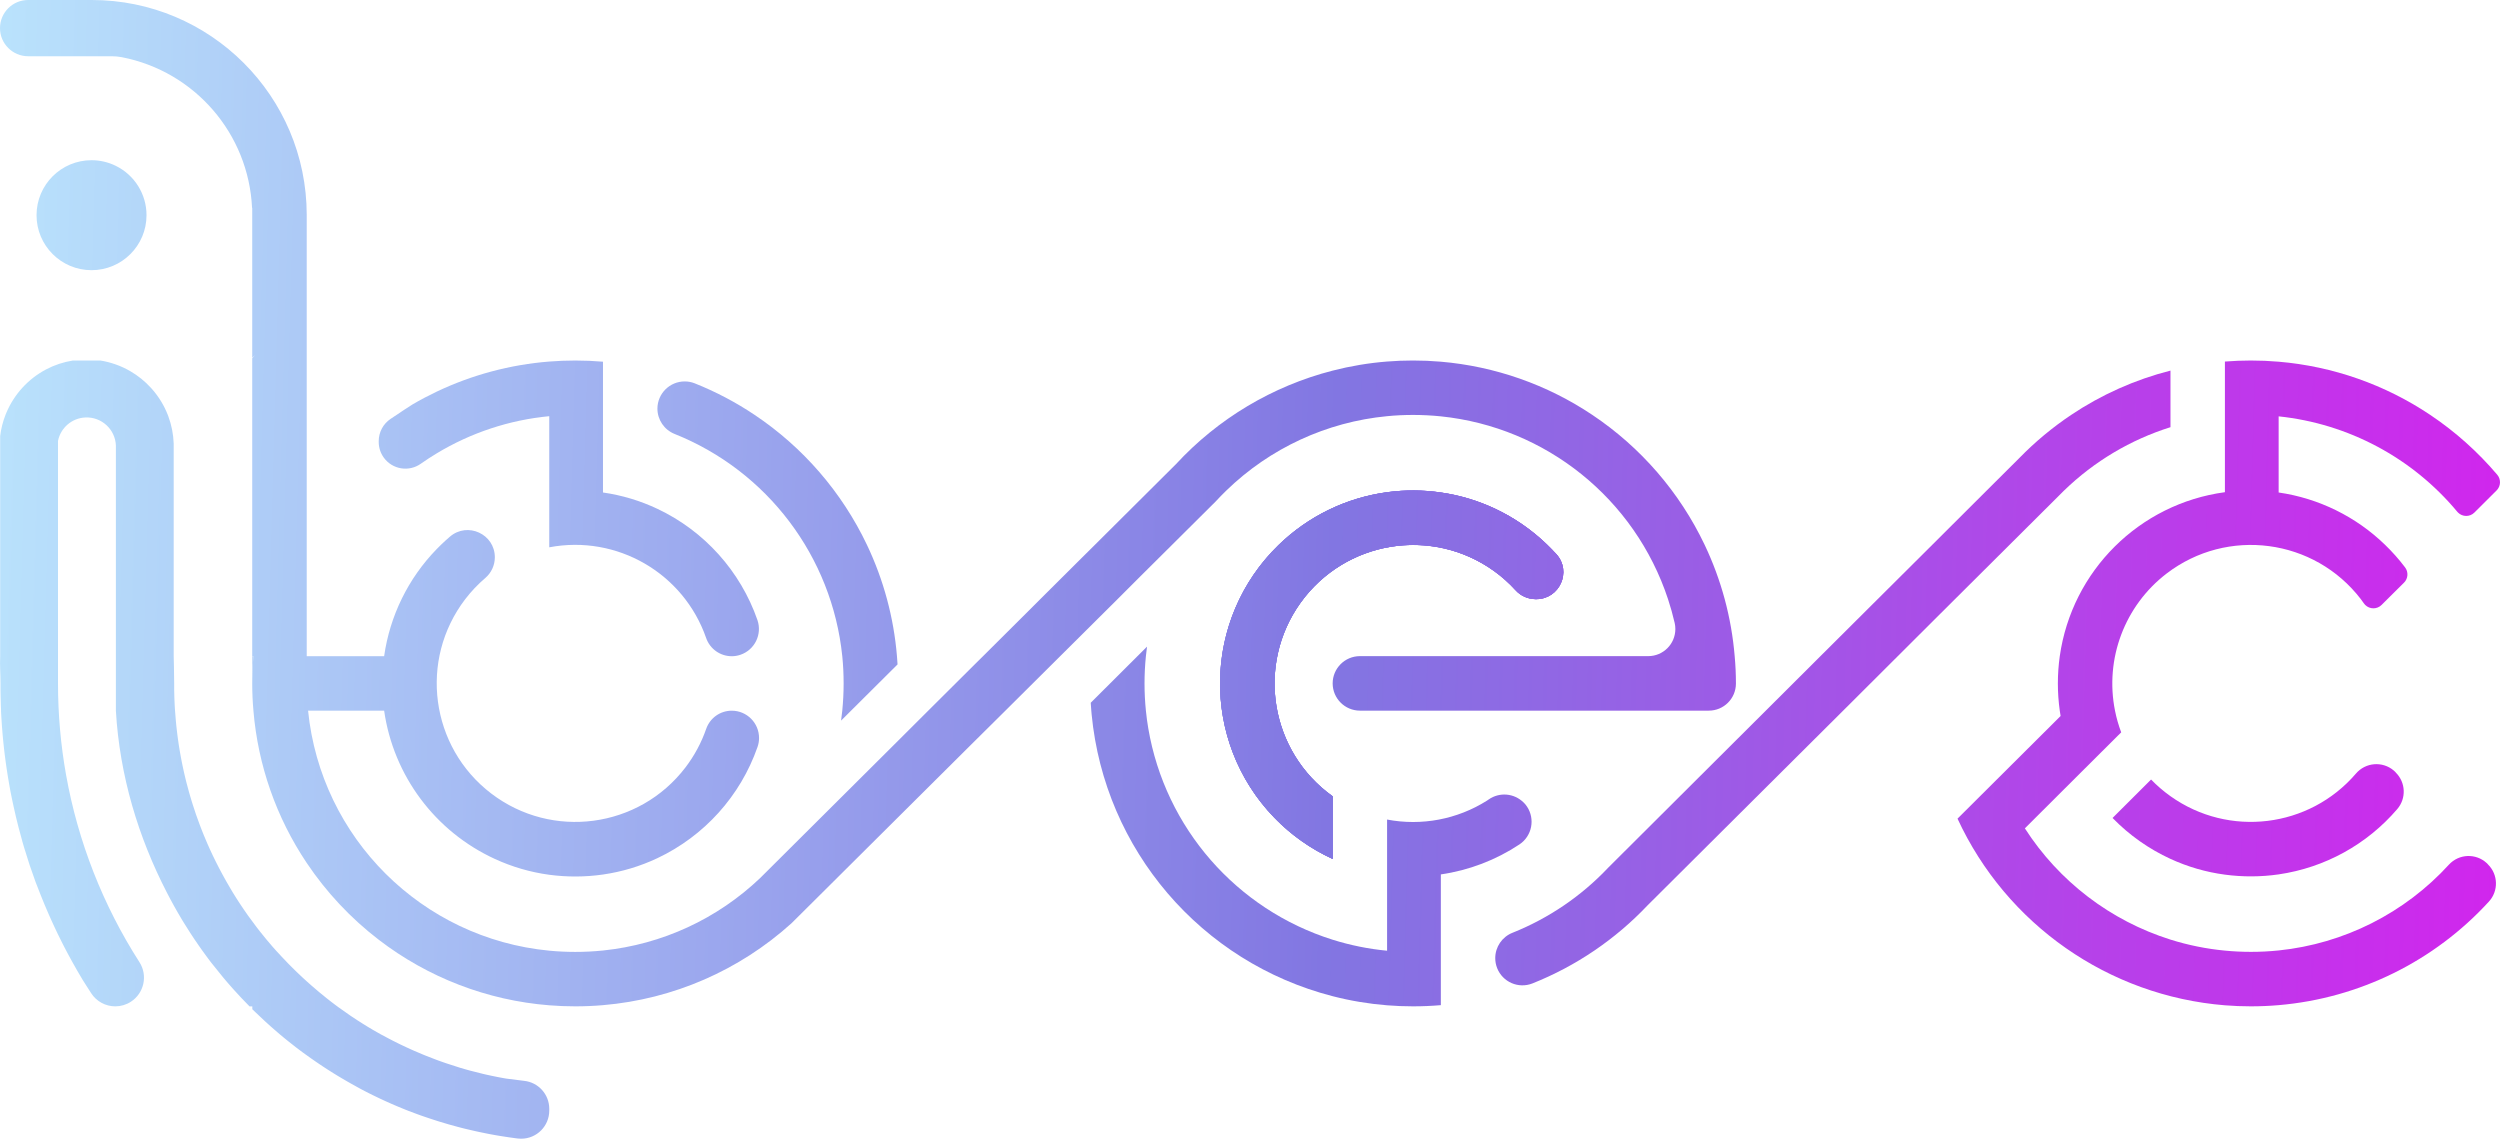 <?xml version="1.0" encoding="UTF-8"?>
<svg id="Layer_2" xmlns="http://www.w3.org/2000/svg" xmlns:xlink="http://www.w3.org/1999/xlink" viewBox="0 0 1648.98 751.08">
  <defs>
    <style>
      .cls-1 {
        fill: url(#linear-gradient-15);
      }

      .cls-2 {
        fill: url(#linear-gradient-13);
      }

      .cls-3 {
        fill: url(#linear-gradient-2);
      }

      .cls-4 {
        fill: url(#linear-gradient-10);
      }

      .cls-5 {
        fill: url(#linear-gradient-12);
      }

      .cls-6 {
        fill: url(#linear-gradient-4);
      }

      .cls-7 {
        fill: url(#linear-gradient-3);
      }

      .cls-8 {
        fill: url(#linear-gradient-5);
      }

      .cls-9 {
        fill: url(#linear-gradient-8);
      }

      .cls-10 {
        fill: url(#linear-gradient-14);
      }

      .cls-11 {
        fill: url(#linear-gradient-7);
      }

      .cls-12 {
        fill: url(#linear-gradient-9);
      }

      .cls-13 {
        fill: url(#linear-gradient-11);
      }

      .cls-14 {
        fill: url(#linear-gradient-6);
      }

      .cls-15 {
        fill: url(#linear-gradient);
      }
    </style>
    <linearGradient id="linear-gradient" x1="-115.37" y1="351.95" x2="1995.61" y2="293.74" gradientTransform="translate(0 817.68) scale(1 -1)" gradientUnits="userSpaceOnUse">
      <stop offset="0" stop-color="#c0efff"/>
      <stop offset=".47" stop-color="#8276e2"/>
      <stop offset="1" stop-color="#f402f2"/>
    </linearGradient>
    <linearGradient id="linear-gradient-2" x1="-111.36" y1="497.36" x2="1999.62" y2="439.14" xlink:href="#linear-gradient"/>
    <linearGradient id="linear-gradient-3" x1="-112.08" y1="471.2" x2="1998.9" y2="412.99" xlink:href="#linear-gradient"/>
    <linearGradient id="linear-gradient-4" x1="-114.02" y1="400.78" x2="1996.96" y2="342.57" xlink:href="#linear-gradient"/>
    <linearGradient id="linear-gradient-5" x1="-114.02" y1="400.78" x2="1996.96" y2="342.57" xlink:href="#linear-gradient"/>
    <linearGradient id="linear-gradient-6" x1="-113.85" y1="407.22" x2="1997.13" y2="349.01" xlink:href="#linear-gradient"/>
    <linearGradient id="linear-gradient-7" x1="-114.02" y1="400.78" x2="1996.96" y2="342.57" xlink:href="#linear-gradient"/>
    <linearGradient id="linear-gradient-8" x1="-114.02" y1="400.78" x2="1996.96" y2="342.57" xlink:href="#linear-gradient"/>
    <linearGradient id="linear-gradient-9" x1="-116.83" y1="299" x2="1994.15" y2="240.79" xlink:href="#linear-gradient"/>
    <linearGradient id="linear-gradient-10" x1="-113.74" y1="410.98" x2="1997.24" y2="352.76" xlink:href="#linear-gradient"/>
    <linearGradient id="linear-gradient-11" x1="-116.2" y1="321.9" x2="1994.78" y2="263.69" xlink:href="#linear-gradient"/>
    <linearGradient id="linear-gradient-12" x1="-106.31" y1="680.34" x2="2004.66" y2="622.13" xlink:href="#linear-gradient"/>
    <linearGradient id="linear-gradient-13" x1="-111.43" y1="494.91" x2="1999.55" y2="436.7" xlink:href="#linear-gradient"/>
    <linearGradient id="linear-gradient-14" x1="-114.5" y1="383.6" x2="1996.48" y2="325.39" xlink:href="#linear-gradient"/>
    <linearGradient id="linear-gradient-15" x1="-115.92" y1="332.09" x2="1995.06" y2="273.88" xlink:href="#linear-gradient"/>
  </defs>
  <g id="Layer_1-2" data-name="Layer_1">
    <g id="grid_costruzione">
      <path class="cls-15" d="M116.05,475.47c-.22-2.24-.4-4.48-.54-6.74.15,2.25.33,4.5.54,6.74Z"/>
      <path class="cls-15" d="M116.05,475.47c-.22-2.24-.4-4.48-.54-6.74.15,2.25.33,4.5.54,6.74Z"/>
      <path class="cls-15" d="M116.05,475.47c-.22-2.24-.4-4.48-.54-6.74.15,2.25.33,4.5.54,6.74Z"/>
      <path class="cls-15" d="M116.05,475.47c-.22-2.24-.4-4.48-.54-6.74.15,2.25.33,4.5.54,6.74Z"/>
      <path class="cls-3" d="M482.69,432.84h0c-7.62.01-14.41-4.8-16.92-12-14.88-42.85-58.92-68.31-103.48-59.84v-86.49c-26.29,2.5-51.69,10.9-74.29,24.56-3.48,2.1-6.88,4.31-10.2,6.64l-.14.1c-7.89,5.67-18.88,3.88-24.55-4.01-2.15-2.99-3.31-6.58-3.31-10.27v-.56c0-5.87,2.91-11.36,7.78-14.65,6.14-4.15,13.52-9,14.37-9.48,5.21-3.06,10.56-5.89,16.05-8.5,23.34-11.1,48.52-17.84,74.29-19.87,5.64-.45,11.34-.67,17.1-.68,6.18,0,12.29.26,18.34.78v86.27c12.44,1.78,24.54,5.42,35.9,10.78,30.96,14.63,54.75,41.09,66,73.44,3.19,9.41-1.85,19.63-11.27,22.83-1.83.62-3.74.94-5.67.95Z"/>
      <path class="cls-7" d="M592.02,438.24l-30.65,30.49-6.61,6.58c.31-2.18.57-4.38.8-6.58.59-5.91.88-11.89.89-17.95,0-6.06-.29-12.06-.89-18-6.76-65.62-49.36-122.07-110.62-146.56-6.82-2.73-11.29-9.33-11.31-16.67h0c.02-9.94,8.1-17.98,18.04-17.96,2.24,0,4.46.43,6.55,1.25,13.88,5.53,27.14,12.51,39.55,20.83,31.95,21.38,57.53,50.99,74.06,85.7,10.99,23.09,17.7,47.98,19.8,73.47.15,1.79.28,3.59.39,5.4Z"/>
      <path class="cls-6" d="M1020.59,359.39c-10.06-9.76-21.66-17.8-34.34-23.79-11.36-5.35-23.45-8.98-35.88-10.76-11.75-1.7-23.68-1.76-35.44-.18-26.93,3.64-51.98,15.82-71.48,34.75-50.48,48.92-51.75,129.51-2.83,179.99,11,11.36,24.03,20.56,38.41,27.15v-41.3c-41.09-29.32-50.64-86.39-21.33-127.49,29.32-41.09,86.39-50.64,127.49-21.33,5.26,3.75,10.1,8.05,14.45,12.82,3.36,3.74,8.14,5.89,13.17,5.93h.51c15.34,0,23.58-18.19,13.31-29.59-1.95-2.13-3.96-4.19-6.04-6.2Z"/>
      <path class="cls-8" d="M1020.59,359.39c-10.06-9.76-21.66-17.8-34.34-23.79-11.36-5.35-23.45-8.98-35.88-10.76-11.75-1.7-23.68-1.76-35.44-.18-26.93,3.64-51.98,15.82-71.48,34.75-50.48,48.92-51.75,129.51-2.83,179.99,11,11.36,24.03,20.56,38.41,27.15v-41.3c-41.09-29.32-50.64-86.39-21.33-127.49,29.32-41.09,86.39-50.64,127.49-21.33,5.26,3.75,10.1,8.05,14.45,12.82,3.36,3.74,8.14,5.89,13.17,5.93h.51c15.34,0,23.58-18.19,13.31-29.59-1.95-2.13-3.96-4.19-6.04-6.2Z"/>
      <path class="cls-14" d="M1431.63,244.44v37.32c-26.3,8.26-50.31,22.55-70.11,41.73l-.19.18-.41.4c-.94.91-1.87,1.84-2.78,2.78l-.22.22-32.46,32.32-36,35.83-13.73,13.67-24,23.94-36,35.9-129,128.42h0c-21.29,22.49-47.22,40.08-76,51.53-9.22,3.62-19.62-.92-23.24-10.14-.82-2.1-1.24-4.33-1.24-6.59h0c.02-7.37,4.52-13.99,11.38-16.7,23.9-9.56,45.44-24.2,63.11-42.92h0l80-79.72,23.91-23.82,36-35.9,37.76-37.61,36-35.83,36-35.9,21.33-21.24.25-.26c10.33-10.58,21.72-20.06,34-28.3,20.05-13.44,42.25-23.35,65.64-29.31Z"/>
      <path class="cls-11" d="M1020.59,359.39c-10.06-9.76-21.66-17.8-34.34-23.79-11.36-5.35-23.45-8.98-35.88-10.76-11.75-1.7-23.68-1.76-35.44-.18-26.93,3.64-51.98,15.82-71.48,34.75-50.48,48.92-51.75,129.51-2.83,179.99,11,11.36,24.03,20.56,38.41,27.15v-41.3c-41.09-29.32-50.64-86.39-21.33-127.49,29.32-41.09,86.39-50.64,127.49-21.33,5.26,3.75,10.1,8.05,14.45,12.82,3.36,3.74,8.14,5.89,13.17,5.93h.51c15.34,0,23.58-18.19,13.31-29.59-1.95-2.13-3.96-4.19-6.04-6.2Z"/>
      <path class="cls-9" d="M1013.3,395.22h-.51c-5.03-.04-9.81-2.19-13.17-5.93-34.02-37.3-91.83-39.95-129.12-5.94s-39.95,91.83-5.94,129.12c4.35,4.77,9.19,9.07,14.45,12.82v41.28c-63.93-29.28-92.02-104.83-62.74-168.76,23.54-51.4,78.16-81.12,134.1-72.97,12.44,1.78,24.54,5.42,35.9,10.78,12.68,5.99,24.28,14.03,34.34,23.79,2.08,2,4.08,4.08,6,6.24,10.27,11.38,2.03,29.57-13.31,29.57Z"/>
      <path class="cls-12" d="M1004.95,529.28c7.03,7.03,7.02,18.43-.01,25.46-.83.83-1.74,1.57-2.71,2.22-15.61,10.35-33.32,17.11-51.86,19.79v86.24c-6.05.52-12.16.78-18.34.78-5.76,0-11.46-.23-17.1-.68-12.12-.96-24.13-2.97-35.9-6-86.84-22.32-150.4-96.62-159-185.87h0c-.08-.83-.15-1.65-.22-2.48-.15-1.73-.27-3.46-.37-5.2l1-1h0l29.78-29.7,6.35-6.32c-.29,2.1-.54,4.21-.75,6.32-1.2,11.94-1.2,23.96,0,35.9.4,4,.93,7.93,1.59,11.79h0c11.2,65.57,58.15,119.35,121.6,139.31,11.68,3.66,23.71,6.09,35.9,7.25v-86.52c22.77,4.35,46.34-.12,65.93-12.51.25-.16.62-.42,1.09-.75,7.14-4.99,16.83-4.14,23,2l.02-.03Z"/>
      <path class="cls-4" d="M1641.1,570.22c6.7,6.66,6.97,17.43.6,24.41-36.01,39.41-85.55,63.82-138.74,68.36-6.04.52-12.15.78-18.33.78-5.76,0-11.46-.23-17.1-.68-76.7-6.22-144.1-53.27-176.37-123.12l27.48-27.36h0l40.51-40.34c-.2-1.17-.38-2.35-.55-3.53-1.67-11.91-1.67-23.99,0-35.9,8-56.38,52.5-100.57,108.93-108.2v-86.17c5.64-.45,11.34-.67,17.1-.68,6.17,0,12.28.26,18.33.78,35.79,3.03,70.22,15.12,100.05,35.12,16.49,11.05,31.35,24.34,44.18,39.48,2.55,3.04,2.35,7.53-.47,10.32h0l-14.64,14.59c-2.99,2.98-7.84,2.97-10.82-.02-.16-.16-.32-.33-.46-.51-29.57-35.54-71.85-58.12-117.83-62.93v50.22c26.48,3.83,51.07,15.93,70.25,34.57,4.76,4.6,9.15,9.56,13.15,14.84,2.31,3.06,2.01,7.35-.7,10.06l-11,10.91-3.8,3.79c-2.99,2.98-7.83,2.98-10.82-.01-.3-.31-.58-.64-.83-.99-.67-.94-1.35-1.86-2-2.77-30.71-40.07-88.09-47.65-128.16-16.94-27.66,21.2-40.86,56.28-34.03,90.45.97,4.87,2.34,9.65,4.09,14.3h0l-27.11,27-36.43,36.32h0c22.46,34.95,56.46,60.92,96.08,73.4,11.68,3.66,23.71,6.09,35.9,7.25,5.63.54,11.33.81,17.1.82,6.12,0,12.24-.31,18.33-.93,43.13-4.46,83.11-24.62,112.34-56.64,6.6-7.14,17.74-7.58,24.89-.98.18.16.35.33.51.5l.37.43Z"/>
      <path class="cls-13" d="M1580.29,509.63c6.54,6.52,6.95,16.98.95,24-20.01,23.38-47.83,38.7-78.28,43.11-11.75,1.69-23.67,1.74-35.43.17-12.42-1.66-24.52-5.16-35.9-10.39-14.29-6.57-27.25-15.72-38.21-27l25.41-25.35c3.92,4.05,8.21,7.73,12.8,11,38.48,27.41,91.51,20.96,122.29-14.88,6.34-7.47,17.52-8.38,24.99-2.05.35.3.69.6,1.01.93l.37.46Z"/>
      <path class="cls-5" d="M96.64,141.95c0,20.03-16.25,36.27-36.28,36.26-20.03,0-36.27-16.25-36.26-36.28,0-20.03,16.25-36.27,36.28-36.26,5.54,0,11.01,1.27,15.99,3.72,12.41,6.1,20.28,18.73,20.27,32.56Z"/>
      <path class="cls-2" d="M1145,450.78v.18c-.06,9.85-8.07,17.8-17.92,17.77h-230.12c-9.9-.03-17.92-8.05-17.95-17.95h0c0-9.92,8.03-17.97,17.95-18h190.17c9.89.01,17.91-7.99,17.92-17.88,0-1.33-.14-2.65-.43-3.94-1.23-5.33-2.7-10.6-4.41-15.79-21.84-66.19-80.51-113.39-149.84-120.55-6.09-.62-12.21-.93-18.34-.93-5.77,0-11.47.27-17.1.82-39.87,3.81-77.26,21.1-106,49-2.47,2.38-4.87,4.84-7.19,7.37h0l-28.68,28.52-21,20.87-15,15-13.86,13.78-4.53,4.51-1.44,1.43-18,17.89-17.26,17.16-18.85,18.74-22.25,22.06-104,103.43-14.82,14.73h0c-34.41,31.09-78.05,50.06-124.26,54-6.05.52-12.17.78-18.34.78-5.76,0-11.46-.23-17.1-.68-40.91-3.22-80.01-18.25-112.55-43.26-18.49-14.19-34.53-31.31-47.5-50.67-20.07-29.94-32.16-64.5-35.14-100.42-.53-5.94-.79-11.93-.79-17.97s.25-12.04.75-18h-.75v-196.48c.69-.78,1.38-1.57,2.06-2.36-.69.67-1.38,1.34-2.06,2v-98.91l-.11.08c-2.3-48.95-37.77-89.99-85.87-99.37h0c-2.2-.43-4.44-.64-6.69-.64H18.55C8.31,37.09,0,28.79,0,18.55h0C0,8.31,8.31,0,18.55,0h41.82c78.34-.06,141.88,63.4,141.94,141.74,0,.09,0,.17,0,.26v290.84h51.06c3.77-26.62,15.9-51.35,34.63-70.63.92-.95,1.86-1.89,2.81-2.81,1.92-1.86,3.91-3.67,5.94-5.41,11.66-10,29.64-1.72,29.64,13.61h0c0,5.25-2.31,10.24-6.3,13.65-4.9,4.19-9.34,8.88-13.26,14-30.64,40.11-22.97,97.47,17.14,128.12,40.11,30.64,97.47,22.97,128.12-17.14,5.91-7.74,10.55-16.38,13.74-25.58,2.53-7.15,9.31-11.92,16.89-11.88h0c9.94.03,17.97,8.12,17.94,18.06,0,2.02-.35,4.03-1.03,5.94-11.3,32.28-35.08,58.67-66,73.27-11.36,5.36-23.46,9-35.9,10.79-11.75,1.69-23.68,1.74-35.44.17-12.43-1.68-24.53-5.21-35.92-10.46-39.37-18.08-66.86-54.92-73-97.8h-50.17c8.46,83.97,75.08,150.27,159.09,158.32,5.63.54,11.33.81,17.1.82,6.13,0,12.25-.31,18.34-.93,38.96-4.01,75.47-20.87,103.79-47.92l.15-.15c1.78-1.69,3.52-3.42,5.21-5.19l81.37-81,24.07-24,31.24-31.09,4.81-4.75,29.78-29.64,8-8,23.58-23.47,1.32-1.32,11.09-11,19.84-19.75,16.23-16.15,17.26-17.17s.06-.06.09-.09c27.8-30.13,63.72-51.58,103.42-61.79,11.77-3.03,23.78-5.04,35.9-6,5.64-.45,11.34-.67,17.1-.68,6.18,0,12.29.26,18.34.78,35.77,3.06,70.18,15.14,100,35.12,31.95,21.38,57.53,50.99,74.06,85.7,10.98,23.08,17.69,47.96,19.8,73.44.55,5.93.82,11.91.82,17.96Z"/>
      <path class="cls-10" d="M167.16,432.84c-.5,5.92-.75,11.92-.75,18v-18h.75Z"/>
      <path class="cls-1" d="M362.29,731.31v1.21c.01,10.23-8.27,18.54-18.5,18.56-.67,0-1.34-.03-2.01-.11h-.09l-2.48-.32c-1.16-.15-2.31-.31-3.47-.48-1.78-.25-3.56-.53-5.33-.82l-1.52-.25-2.5-.43-2-.37-1.34-.24-1.52-.3c-1.93-.37-3.85-.76-5.77-1.18l-2-.44c-1.64-.36-3.27-.73-4.9-1.13l-2-.47c-.76-.18-1.52-.37-2.27-.57l-2.39-.62c-4-1.05-7.97-2.18-11.91-3.4l-2.26-.71-2.46-.79-2.28-.75-2.27-.77-2.95-1-.72-.26-1.94-.7c-2-.73-4-1.48-6-2.25l-2.81-1.12c-1.26-.5-2.51-1-3.76-1.54l-1.68-.71c-1-.41-1.94-.82-2.91-1.25-1.28-.56-2.56-1.13-3.83-1.71l-3.75-1.73-1.1-.53c-1.26-.59-2.51-1.2-3.75-1.81l-2.27-1.13-2.75-1.4-2.28-1.19-1.12-.6c-1.82-.96-3.62-1.96-5.41-3-.95-.52-1.89-1.06-2.83-1.6l-3.09-1.8c-1-.6-2-1.21-3.07-1.83-.61-.36-1.2-.73-1.8-1.1-.25-.14-.49-.3-.74-.45-.71-.44-1.42-.88-2.12-1.33s-1.66-1-2.48-1.58-1.64-1.06-2.46-1.6-1.63-1.08-2.44-1.62-1.53-1-2.28-1.55c-1.2-.82-2.4-1.65-3.59-2.49l-2.49-1.78-2.79-2-.21-.16c-.93-.68-1.85-1.37-2.77-2.07l-1.63-1.24c-1.75-1.33-3.48-2.7-5.21-4.1l-2.57-2.09c-.86-.7-1.71-1.4-2.55-2.11l-1.93-1.66c-.57-.48-1.14-1-1.7-1.47-.72-.61-1.44-1.24-2.16-1.88s-1.3-1.15-1.94-1.74-1.48-1.34-2.21-2c-2.17-2-4.31-4.02-6.42-6.06-.7-.67-1.37-1.36-2.09-2v-1.86h-1.81c-1.83-1.85-3.65-3.73-5.44-5.62s-3.55-3.82-5.29-5.76c-1.08-1.21-2.15-2.42-3.21-3.64-.65-.75-1.3-1.5-1.93-2.25l-1.68-2c-2.23-2.67-4.42-5.38-6.55-8.13-.28-.35-.55-.69-.8-1s-.53-.69-.8-1c-.54-.69-1.06-1.39-1.57-2.08s-1-1.3-1.46-2c-.77-1.03-1.53-2.07-2.28-3.12l-.91-1.28c-.5-.7-1-1.4-1.48-2.1-2-2.86-3.95-5.75-5.84-8.68-1.51-2.31-2.98-4.65-4.41-7l-1.13-1.87c-.91-1.5-1.79-3-2.66-4.52s-1.73-3-2.58-4.57-1.56-2.83-2.31-4.25h0c-.77-1.43-1.52-2.87-2.26-4.31-18.72-36.29-31.08-76.83-33.59-119.77v-175.07c-.45-10.64-9.45-18.9-20.09-18.45-8.86.38-16.33,6.75-18.09,15.45v160c0,20.25,1.78,40.46,5.33,60.39h0c7.85,43.91,24.28,85.84,48.36,123.39,5.67,8.79,3.13,20.51-5.66,26.18-3.05,1.97-6.61,3.02-10.24,3.02h0c-6.45,0-12.46-3.28-15.94-8.71-2.61-4.07-5.2-8.12-5.46-8.55-2.46-4.08-4.84-8.21-7.15-12.38-.93-1.66-1.83-3.32-2.72-5-.76-1.41-1.51-2.84-2.24-4.27-.41-.78-.81-1.56-1.21-2.35-1.08-2.1-2.13-4.21-3.15-6.34-.64-1.31-1.27-2.63-1.89-4-.03-.04-.05-.09-.07-.14-.4-.84-.79-1.68-1.17-2.52-.43-.91-.85-1.83-1.26-2.75-.57-1.26-1.14-2.52-1.69-3.79-1.82-4.13-3.56-8.31-5.23-12.53-.58-1.44-1.14-2.89-1.69-4.34-.55-1.45-1.11-2.88-1.68-4.28-2.74-7.42-5.25-14.95-7.52-22.59-.46-1.52-.9-3-1.34-4.57v-.1c-.85-3-1.67-6-2.44-9-1.2-4.67-2.31-9.36-3.33-14.07-.34-1.57-.67-3.13-1-4.71-.67-3.14-1.27-6.3-1.8-9.47-.25-1.36-.48-2.73-.7-4.1-.18-1.05-.35-2.11-.51-3.17s-.35-2.21-.51-3.32-.35-2.41-.52-3.62-.36-2.67-.53-4c-.14-1.08-.27-2.16-.4-3.24-.08-.72-.17-1.44-.25-2.16-.17-1.51-.33-3.02-.48-4.53-.09-.84-.17-1.68-.24-2.52-.08-.83-.16-1.67-.23-2.5s-.15-1.74-.21-2.62-.13-1.56-.19-2.33-.11-1.44-.14-2.18-.11-1.46-.15-2.2-.1-1.44-.14-2.18c-.07-1.21-.13-2.41-.19-3.62v-1.07c-.06-1.16-.11-2.32-.14-3.49v-.49c-.05-1.38-.09-2.77-.12-4.16s-.07-3-.08-4.49,0-3,0-4.51c0-6-.5-12-.22-18v-145.28c.58-4.75,1.75-9.4,3.49-13.86l.57-1.4c5.17-12.28,14.43-22.39,26.2-28.62h0c5.54-2.92,11.52-4.9,17.7-5.88h18.12c3.47.55,6.87,1.43,10.18,2.61,3.34,1.18,6.55,2.67,9.61,4.46,5,2.91,9.54,6.56,13.44,10.83.38.39.74.8,1.09,1.2,4.33,4.98,7.77,10.66,10.17,16.8l.33.88c2.14,5.77,3.34,11.85,3.55,18v140.27s.32,11.92.32,18v4.31c0,1.82.07,3.64.14,5.45.05,1.37.11,2.74.18,4.1,0,.31,0,.63.05.94,0,.58.06,1.17.1,1.75s.06.93.1,1.4c.14,2.26.32,4.5.54,6.74,0,.6.1,1.2.17,1.79l.15,1.51c0,.48.1,1,.16,1.43.12,1.2.26,2.39.42,3.58.06.6.14,1.19.23,1.79s.18,1.47.29,2.2c.14,1,.28,2,.43,3s.34,2.21.53,3.31l.48,2.82c.16,1,.34,1.92.52,2.88l.45,2.33c.22,1.17.46,2.33.71,3.5s.49,2.32.76,3.48c.17.77.35,1.54.53,2.3.26,1.1.52,2.2.79,3.3.13.53.26,1.06.4,1.58.42,1.68.87,3.35,1.34,5,.15.58.31,1.18.49,1.77.26.91.51,1.83.8,2.73s.53,1.83.82,2.75c.19.67.39,1.31.6,1.92,1.4,4.48,2.93,8.91,4.58,13.28.28.76.57,1.52.87,2.27s.48,1.28.74,1.91c.37.95.75,1.91,1.14,2.85.72,1.77,1.47,3.54,2.24,5.3.51,1.2,1,2.38,1.58,3.57l.39.86c.57,1.25,1.15,2.5,1.75,3.74s1.31,2.74,2,4.1,1.32,2.62,2,3.92c.08.18.18.36.28.54.21.42.43.83.65,1.24.44.84.88,1.68,1.34,2.51,1.57,2.92,3.21,5.8,4.89,8.65.67,1.13,1.35,2.26,2,3.38.8,1.33,1.61,2.64,2.44,3.91.41.64.82,1.29,1.24,1.93l1.26,1.92c.83,1.28,1.68,2.55,2.56,3.81.85,1.26,1.73,2.51,2.61,3.75,1.84,2.59,3.73,5.14,5.67,7.67.64.84,1.29,1.68,1.95,2.51,2.73,3.48,5.55,6.89,8.45,10.22.68.78,1.36,1.55,2.05,2.32.31.36.64.72,1,1.08l.94,1,2.18,2.37c1.39,1.5,2.81,2.98,4.24,4.44.81.83,1.63,1.66,2.45,2.47s1.64,1.64,2.48,2.44c.06.07.13.13.2.19.42.42.83.82,1.25,1.21.89.87,1.79,1.72,2.7,2.56s2,1.89,3.08,2.82,2,1.79,3,2.67c3.51,3.08,7.1,6.08,10.79,9,.82.66,1.65,1.3,2.48,1.93h0c.72.56,1.44,1.1,2.16,1.64l1.48,1.1.3.23.71.52c2.57,1.88,5.17,3.71,7.8,5.5l1.27.85c1.18.8,2.38,1.59,3.58,2.36s2.4,1.54,3.62,2.3c1.07.67,2.15,1.34,3.24,2s2.23,1.34,3.35,2c1.75,1.03,3.51,2.03,5.28,3l1.92,1c.94.52,1.88,1,2.82,1.51s1.89,1,2.84,1.48l1.8.91,1.8.9,1.57.77,1.57.75c1,.48,2,.95,3,1.4l2.49,1.14,1.86.83c2,.88,4,1.73,6,2.55.66.28,1.33.55,2,.81,2,.81,4,1.58,6,2.33l2,.75c.78.29,1.56.57,2.35.84,1,.36,2,.72,3.06,1.06,3.07,1.04,6.16,2.04,9.29,3,.91.28,1.83.54,2.74.8s1.84.52,2.76.77l1.14.31c2.8.76,5.63,1.47,8.47,2.13l1.9.44c1.27.29,2.55.57,3.82.83l3.84.78,1.48.28,2.05.38,2.06.36c1.33.23,6.34.85,11.78,1.48,9.4,1.01,16.53,8.93,16.56,18.38Z"/>
      <path class="cls-15" d="M116.05,475.47c-.22-2.24-.4-4.48-.54-6.74.15,2.25.33,4.5.54,6.74Z"/>
    </g>
  </g>
</svg>